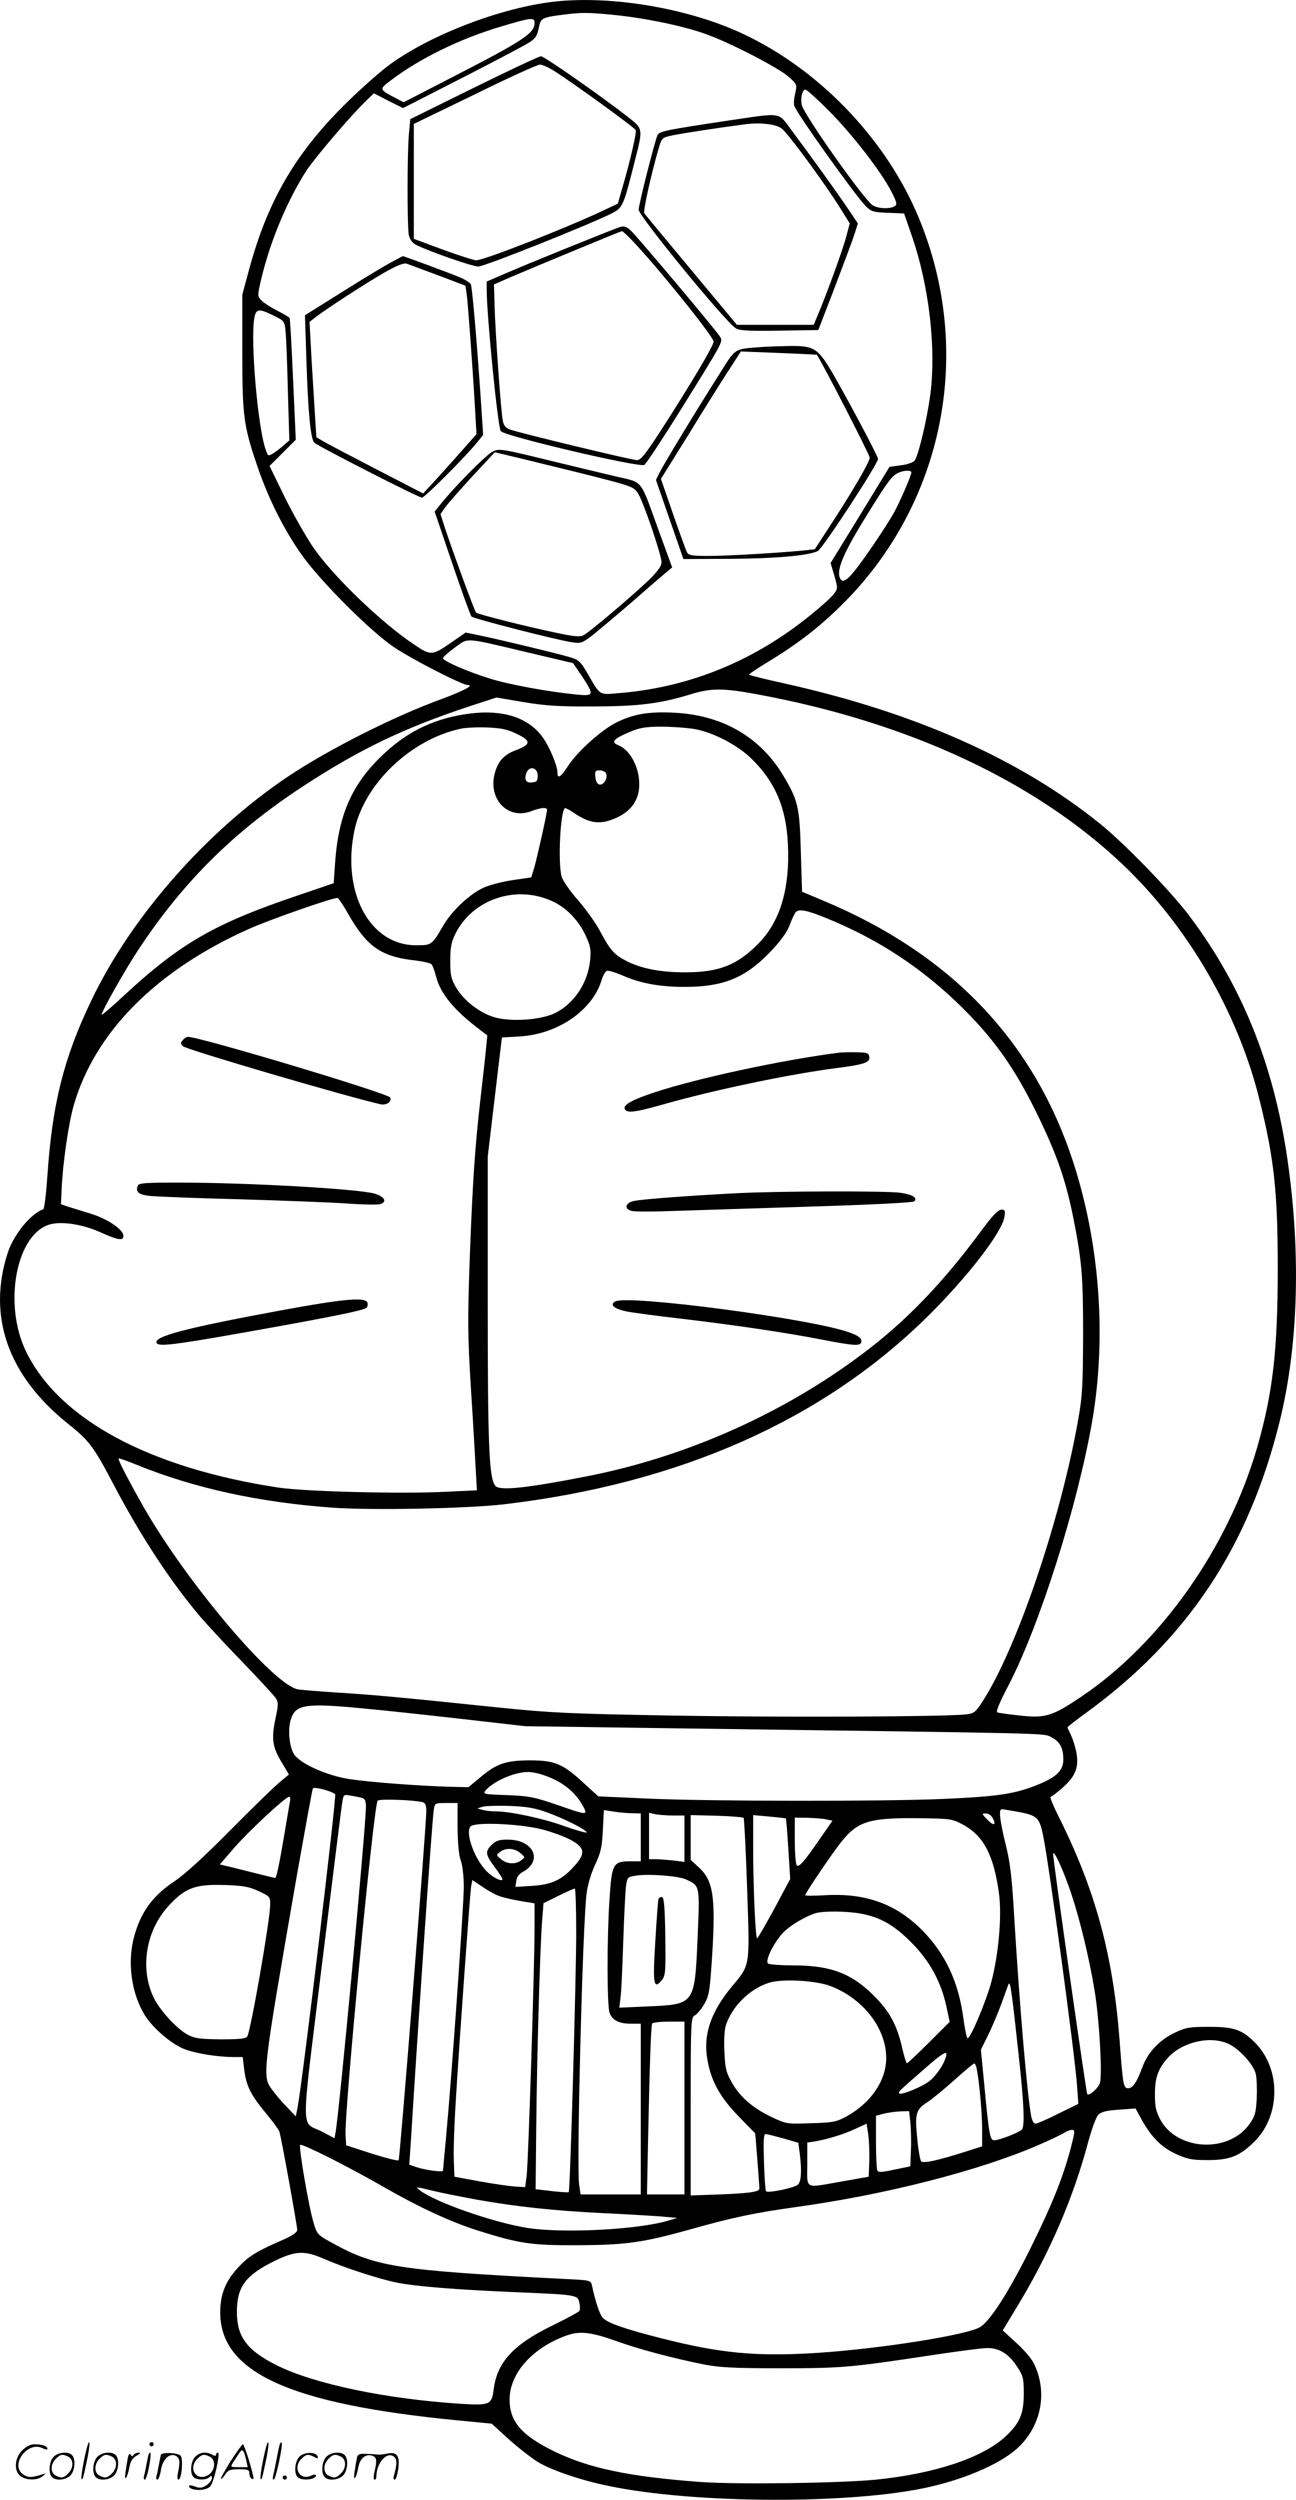 <svg version="1.0" xmlns="http://www.w3.org/2000/svg"
  viewBox="0 0 622.557 1200.706"
 preserveAspectRatio="xMidYMid meet">
<g transform="translate(-0.211,1201.021) scale(0.1,-0.1)"
fill="#000000" stroke="none">
<path d="M2670 12003 c-259 -28 -608 -162 -805 -310 -49 -37 -146 -124 -215
-193 -234 -235 -364 -460 -452 -787 l-32 -118 0 -275 c0 -311 6 -355 75 -557
53 -153 124 -294 207 -413 89 -128 339 -378 452 -452 90 -59 322 -178 349
-178 32 -1 -18 -27 -122 -66 -232 -84 -548 -244 -742 -374 -392 -263 -753
-674 -944 -1075 -133 -277 -188 -498 -211 -840 -6 -88 -15 -161 -20 -163 -60
-21 -141 -120 -170 -207 -100 -305 -1 -590 286 -821 106 -85 124 -109 219
-289 132 -252 276 -471 419 -640 33 -38 124 -137 203 -218 79 -82 150 -159
159 -172 14 -21 14 -31 -1 -101 -20 -96 -14 -136 31 -210 l34 -57 -42 -35
c-24 -19 -131 -123 -238 -231 -126 -128 -221 -214 -267 -245 -108 -71 -166
-151 -198 -273 -31 -120 -12 -262 49 -366 34 -59 118 -134 182 -164 51 -23
159 -42 245 -43 l47 0 7 -58 c9 -79 32 -125 103 -210 33 -40 63 -80 66 -90 9
-26 86 -453 86 -473 0 -10 -22 -26 -62 -44 -134 -58 -171 -81 -221 -135 -62
-66 -87 -130 -87 -217 0 -288 334 -440 1139 -518 l165 -16 82 -75 c46 -41 109
-90 141 -110 66 -39 205 -87 338 -114 415 -87 1174 -89 1542 -5 188 43 356
119 433 196 106 106 134 262 69 396 -11 24 -50 69 -86 101 l-64 59 69 114
c156 257 271 524 342 793 17 62 38 118 48 129 15 14 39 20 99 24 l80 6 31 -57
c48 -84 94 -130 164 -162 55 -25 75 -29 153 -29 102 0 150 18 218 84 131 124
135 353 7 481 -62 62 -101 75 -220 75 -93 0 -112 -3 -162 -27 -74 -34 -132
-95 -158 -166 -28 -75 -46 -102 -69 -102 -22 0 -25 15 -41 235 -32 409 -117
721 -296 1077 -24 48 -40 88 -35 88 5 0 32 21 60 46 62 55 78 101 62 175 -6
28 -18 63 -26 79 -8 16 -15 31 -15 33 0 3 38 33 85 67 491 356 786 800 935
1406 85 346 101 768 44 1202 -62 481 -216 873 -477 1221 -90 120 -311 348
-431 445 -383 309 -886 533 -1513 673 -95 21 -173 40 -173 43 0 3 42 31 93 62
148 90 254 173 367 287 489 495 624 1234 342 1877 -160 363 -476 687 -834 853
-258 121 -624 183 -898 154z m276 -64 c147 -14 332 -52 440 -90 118 -41 354
-163 405 -208 40 -36 40 -37 31 -80 -6 -24 -8 -51 -4 -60 14 -40 293 -430 342
-480 28 -28 37 -30 108 -33 l77 -3 38 -110 c82 -237 117 -539 88 -760 -16
-121 -59 -302 -77 -319 -8 -8 -38 -18 -66 -21 l-53 -7 -141 -231 -142 -231 18
-61 c17 -59 17 -62 -2 -87 -10 -15 -60 -60 -111 -101 -270 -220 -578 -346
-910 -375 -112 -9 -97 -19 -167 101 -31 52 -40 59 -85 72 -61 18 -357 89 -438
105 l-58 12 -75 -52 c-86 -59 -93 -60 -175 -4 -155 104 -379 319 -478 459 -35
50 -97 159 -139 243 l-75 154 63 63 63 63 -13 289 c-7 158 -14 291 -17 296 -2
4 -30 20 -61 36 -31 16 -65 38 -76 50 -18 20 -18 22 4 113 43 176 123 367 215
510 42 63 215 267 288 336 l35 34 70 -36 70 -35 290 148 c160 82 304 158 321
170 29 21 33 28 45 83 7 30 20 36 108 47 92 12 122 12 244 0z m-376 -38 c0
-51 -50 -84 -402 -265 l-227 -117 -38 20 c-81 42 -81 42 -21 87 137 104 334
200 528 257 143 43 160 45 160 18z m1414 -423 c113 -114 249 -290 299 -386 27
-53 30 -64 17 -72 -23 -15 -83 -12 -107 5 -44 31 -327 431 -339 480 -8 31 2
75 17 75 6 0 57 -46 113 -102z m-2667 -984 c51 -25 52 -26 57 -77 3 -29 8
-158 11 -287 l7 -235 -24 -21 c-13 -12 -35 -29 -50 -39 -27 -17 -28 -17 -38
11 -39 101 -76 530 -56 638 8 44 23 45 93 10z m3063 -753 c0 -15 -60 -153 -88
-201 -39 -67 -134 -208 -181 -267 -44 -56 -66 -66 -76 -34 -13 43 26 129 143
316 88 141 106 166 135 182 26 14 67 17 67 4z m-1845 -864 l220 -52 43 -63
c59 -90 58 -96 -25 -88 -141 14 -331 49 -421 78 -112 35 -222 84 -222 97 0 5
26 28 57 51 68 48 39 50 348 -23z m1106 -202 c725 -134 1330 -416 1752 -815
315 -298 558 -716 661 -1139 69 -278 86 -440 86 -802 0 -398 -24 -601 -100
-865 -140 -479 -462 -936 -842 -1192 -142 -96 -175 -106 -303 -91 -49 5 -95
12 -102 14 -8 3 10 47 52 127 152 292 335 872 405 1280 68 403 34 852 -95
1244 -190 578 -590 995 -1200 1249 l-100 42 -6 194 c-6 214 -13 245 -85 365
-111 185 -293 290 -524 301 -123 6 -195 -6 -279 -48 -71 -36 -187 -140 -231
-209 -34 -53 -50 -63 -50 -30 0 32 -39 125 -71 169 -68 94 -189 134 -349 114
-163 -21 -291 -80 -408 -188 -156 -144 -223 -291 -240 -526 l-7 -101 -170 -58
c-401 -135 -566 -230 -838 -482 -59 -55 -107 -96 -107 -92 0 16 115 220 179
316 214 323 454 562 788 781 270 177 484 280 804 386 l126 41 129 -22 c103
-17 169 -22 329 -21 217 0 327 13 470 57 102 32 161 32 326 1z m-1156 -190
c69 -33 68 -50 -2 -77 -60 -22 -88 -53 -104 -111 -34 -125 63 -226 175 -183
48 18 76 20 76 6 0 -16 -48 -230 -62 -279 l-14 -45 -88 -13 c-48 -7 -111 -23
-140 -36 -68 -31 -153 -111 -195 -183 -55 -94 -55 -94 -131 -94 -222 0 -358
255 -295 553 47 222 271 436 510 487 22 5 79 8 127 6 71 -3 98 -9 143 -31z
m845 25 c92 -14 214 -77 282 -144 114 -111 167 -236 175 -411 10 -211 -36
-369 -140 -475 -104 -106 -190 -140 -355 -140 -119 0 -208 18 -280 54 -59 30
-80 54 -126 141 -20 39 -68 106 -106 150 -39 44 -75 96 -80 115 -18 63 -7 306
15 328 2 3 22 -7 42 -21 79 -54 130 -60 210 -23 70 33 106 87 106 159 0 84
-45 166 -101 188 -36 14 -22 31 49 61 53 23 79 27 154 28 50 0 119 -5 155 -10z
m-745 -225 c0 -25 -4 -31 -26 -33 -30 -4 -40 13 -28 46 14 36 54 26 54 -13z
m329 9 c8 -22 -12 -56 -32 -52 -11 2 -18 15 -20 36 -3 28 0 32 21 32 14 0 28
-7 31 -16z m-262 -611 c70 -31 130 -93 165 -170 21 -46 25 -65 20 -113 -10
-113 -82 -218 -178 -260 -71 -30 -206 -38 -281 -16 -70 20 -148 80 -185 143
-24 42 -28 58 -28 128 0 64 5 90 24 129 82 166 289 237 463 159z m-977 -63
c87 -153 155 -202 305 -221 47 -5 89 -14 94 -20 6 -5 16 -32 23 -60 21 -81 85
-160 208 -253 l38 -29 -6 -61 c-3 -34 -15 -140 -26 -236 -28 -242 -39 -412
-53 -790 -10 -286 -9 -359 6 -605 10 -154 20 -328 23 -386 l6 -107 -149 -7
c-213 -11 -676 1 -804 20 -618 94 -1051 326 -1211 650 -115 232 -48 578 120
616 58 13 154 -3 234 -39 86 -39 112 -43 112 -18 0 31 -77 82 -158 107 -39 12
-88 27 -107 33 l-35 12 3 69 c5 124 33 317 58 405 101 352 396 649 841 848
100 45 412 154 427 149 5 -2 28 -36 51 -77z m2333 -35 c223 -95 415 -222 590
-389 175 -168 279 -313 397 -559 85 -177 126 -296 160 -462 44 -219 50 -288
50 -575 -1 -240 -3 -292 -23 -405 -84 -480 -294 -1100 -460 -1357 -33 -51 -41
-58 -77 -62 -97 -12 -898 -15 -1410 -6 -508 9 -587 13 -850 40 -471 49 -581
59 -755 70 -91 6 -180 13 -197 16 -117 21 -531 510 -737 869 -71 124 -129 235
-124 240 2 2 41 -12 88 -31 274 -111 581 -179 935 -205 187 -14 651 -5 830 16
844 100 1531 405 2036 905 191 189 354 401 366 475 5 31 3 35 -15 35 -15 0
-42 -28 -93 -97 -186 -253 -364 -438 -569 -592 -384 -290 -852 -498 -1325
-591 -295 -58 -423 -71 -443 -47 -31 36 -37 192 -37 887 l0 695 34 286 34 286
86 5 c183 11 350 126 393 271 7 22 18 41 25 44 8 3 40 -7 73 -21 85 -38 179
-56 300 -56 187 0 293 43 414 170 49 52 79 93 91 126 10 27 23 55 29 62 15 20
61 10 184 -43z m-2258 -3781 c89 -8 301 -31 469 -50 l306 -35 710 -10 c1850
-25 1777 -23 1816 -42 42 -21 59 -52 59 -108 0 -55 -37 -89 -138 -127 -101
-39 -184 -51 -432 -62 -283 -13 -1120 -12 -1418 1 l-246 11 -69 63 c-101 94
-140 110 -262 110 -116 -1 -159 -16 -241 -86 l-52 -43 -88 2 c-159 5 -387 22
-484 37 -108 17 -231 72 -264 117 -24 34 -33 123 -16 172 23 70 71 77 350 50z
m866 -321 c89 -30 152 -81 190 -154 19 -38 16 -38 -130 13 -109 37 -133 42
-239 46 -115 4 -117 5 -101 24 40 44 136 86 200 87 17 1 53 -6 80 -16z m-1004
-91 c8 -8 -154 -1359 -180 -1502 l-9 -45 -42 44 c-24 24 -56 62 -72 84 -48 67
-48 66 121 1040 39 219 72 402 75 407 6 10 92 -13 107 -28z m131 -18 c12 -4
17 -16 17 -40 0 -96 -129 -1479 -146 -1566 l-5 -28 -57 30 c-107 56 -107 -44
-3 807 51 411 94 763 98 781 5 33 7 34 42 27 20 -3 44 -8 54 -11z m-348 -16
c-2 -13 -14 -79 -25 -147 -25 -150 -40 -221 -46 -221 -3 0 -51 12 -107 26 -56
14 -115 29 -130 32 l-29 7 71 82 c71 81 245 243 262 243 5 0 7 -10 4 -22z
m638 -4 c12 -4 17 -15 17 -42 -1 -83 -127 -1672 -133 -1678 -4 -4 -62 11 -129
32 l-123 40 -3 48 c-7 104 134 1576 154 1607 6 10 174 4 217 -7z m167 -121 c1
-77 6 -132 15 -158 9 -23 15 -77 15 -128 0 -90 -59 -923 -85 -1200 -8 -86 -15
-160 -15 -163 0 -9 -91 4 -130 18 l-32 11 7 101 c35 568 103 1560 111 1604 5
32 6 32 59 32 l55 0 0 -117z m430 72 c85 -31 190 -84 190 -96 0 -4 -48 9 -107
30 -105 38 -261 71 -332 71 -20 0 -47 3 -61 7 l-25 7 25 8 c14 4 72 6 130 4
83 -3 121 -10 180 -31z m408 -4 l42 -1 0 -115 0 -115 -49 0 c-84 0 -90 -11
-101 -180 -13 -197 -12 -510 0 -547 13 -37 46 -53 105 -53 l45 0 0 -410 0
-410 -144 0 -145 0 -7 47 c-13 88 17 1255 36 1399 5 41 22 98 41 138 27 58 33
83 37 166 l5 96 46 -7 c25 -4 65 -8 89 -8z m1847 8 c100 -18 110 -27 128 -116
28 -134 153 -1055 163 -1203 l6 -85 -96 -47 c-53 -27 -102 -48 -110 -48 -8 0
-16 15 -20 33 -20 109 -56 531 -81 945 -11 195 -20 274 -39 350 -31 126 -38
182 -22 182 7 0 39 -5 71 -11z m-1649 -19 l54 0 0 -111 0 -112 -52 7 c-29 3
-68 6 -85 6 l-33 0 0 111 0 112 31 -7 c17 -3 56 -6 85 -6z m1534 -11 c20 -36
6 -41 -25 -9 -27 28 -28 30 -7 30 12 0 26 -9 32 -21z m-1196 0 c3 -3 11 -156
17 -340 13 -385 16 -363 -76 -474 -99 -120 -136 -230 -115 -347 18 -104 61
-181 150 -273 l80 -82 10 -124 c5 -68 10 -131 10 -141 0 -17 -57 -24 -247 -30
l-83 -3 0 427 c0 415 1 428 20 438 11 6 31 30 45 54 22 37 26 61 35 187 22
320 11 403 -59 468 l-41 38 0 107 0 108 124 -3 c68 -2 127 -7 130 -10z m203
-3 c2 -1 7 -67 12 -147 l9 -144 -76 -142 c-43 -79 -80 -143 -83 -143 -8 0 -19
251 -19 439 l0 153 78 -7 c42 -4 78 -8 79 -9z m196 -5 l28 -6 -52 -75 c-85
-124 -111 -153 -120 -138 -5 7 -9 61 -9 121 l0 107 63 -1 c34 -1 75 -4 90 -8z
m657 -26 c98 -54 146 -147 171 -330 14 -106 -1 -285 -36 -421 -23 -89 -100
-274 -115 -274 -4 0 -12 40 -19 88 -23 181 -87 318 -201 433 -125 125 -272
178 -467 166 -51 -3 -93 -3 -93 0 0 10 126 196 170 252 82 104 136 121 380
118 151 -2 156 -3 210 -32z m-2015 -24 c44 -12 103 -34 130 -49 68 -37 71 -65
14 -127 -60 -66 -108 -87 -202 -93 l-79 -5 4 28 c2 19 13 34 33 45 96 53 50
153 -70 154 -43 1 -58 -4 -79 -23 -35 -33 -33 -48 14 -111 22 -29 38 -55 36
-58 -9 -9 -47 11 -76 40 -58 58 -104 184 -78 215 19 24 249 13 353 -16z m-114
-111 c24 -20 24 -20 5 -35 -27 -21 -69 -19 -97 5 -24 20 -24 20 -5 35 27 21
69 19 97 -5z m2647 -195 c41 -122 87 -313 112 -465 22 -130 38 -398 26 -444
-6 -23 -51 -64 -61 -55 -5 6 -165 1129 -164 1154 1 27 50 -79 87 -190z m-1851
68 c68 -31 67 -27 56 -282 -14 -319 -13 -318 -239 -328 l-137 -6 6 49 c4 27 9
148 13 269 4 121 10 240 13 265 6 43 8 45 46 51 60 10 206 -1 242 -18z m-904
-77 c17 -8 65 -19 105 -26 l72 -12 0 -116 c0 -182 -30 -1130 -38 -1192 l-7
-55 -50 3 c-28 2 -104 13 -170 25 l-120 22 -3 80 c-2 44 2 161 8 260 20 333
70 1020 75 1053 l6 32 45 -30 c24 -17 59 -37 77 -44z m-1149 21 c54 -25 56
-27 56 -64 0 -73 -93 -605 -110 -634 -7 -11 -35 -14 -127 -14 -101 1 -124 4
-159 22 -51 27 -135 118 -163 177 -68 140 -39 323 71 442 81 88 128 105 275
100 83 -3 112 -8 157 -29z m1526 -199 c0 -215 -29 -1240 -36 -1247 -2 -2 -38
0 -81 5 l-78 9 3 295 c3 328 18 858 28 992 l7 87 71 35 c39 19 74 35 79 35 4
1 7 -95 7 -211z m1366 91 c94 -17 161 -55 244 -139 87 -87 142 -187 168 -306
l16 -75 -99 -99 c-55 -55 -103 -100 -106 -100 -4 0 -14 33 -23 73 -23 103 -57
169 -122 237 -113 119 -216 160 -398 160 -61 0 -117 4 -124 9 -19 12 36 118
83 159 37 33 101 69 145 83 38 11 149 10 216 -2z m-145 -348 c168 -64 281
-222 267 -370 -10 -100 -81 -196 -189 -256 -50 -27 -64 -30 -172 -33 -117 -4
-117 -4 -191 31 -90 43 -152 98 -191 169 -25 45 -30 67 -33 144 -3 54 0 106 7
127 30 90 114 174 205 203 62 21 226 12 297 -15z m904 -328 c26 -237 30 -339
17 -360 -8 -13 -109 -53 -134 -53 -20 0 -25 25 -47 259 l-17 176 37 75 c20 41
48 109 63 150 15 41 29 82 33 90 8 19 16 -41 48 -337z m-1605 -258 l0 -415
-90 0 -90 0 5 253 c8 377 14 557 20 568 4 5 40 9 81 9 l74 0 0 -415z m2618
306 c54 -28 119 -102 127 -145 4 -19 6 -71 4 -115 -4 -69 -8 -85 -34 -122
-100 -142 -347 -130 -429 20 -21 40 -26 62 -26 120 0 82 14 122 61 176 70 79
210 110 297 66z m-1382 -105 c-14 -24 -39 -55 -56 -69 -31 -27 -139 -72 -148
-62 -7 7 -3 10 123 120 73 64 101 83 103 71 2 -9 -8 -36 -22 -60z m168 -13
c12 -59 26 -212 26 -290 l0 -82 -78 -25 c-139 -44 -204 -58 -215 -47 -5 5 -14
56 -19 112 -12 118 -6 137 49 172 21 14 79 61 128 105 50 45 93 81 97 81 3 1
9 -11 12 -26z m-319 -255 c3 -29 5 -89 3 -133 l-3 -80 -77 -16 c-67 -14 -78
-14 -82 -2 -3 8 -6 70 -6 138 l0 123 38 10 c20 5 56 10 79 11 l42 1 6 -52z
m-197 -188 l-3 -75 -125 -22 c-188 -33 -170 -42 -170 82 l0 104 38 6 c63 11
137 34 193 60 l54 25 8 -53 c4 -28 6 -86 5 -127z m967 60 c-39 -145 -91 -273
-191 -475 -102 -206 -191 -347 -242 -381 -56 -38 -478 -105 -783 -125 -294
-19 -468 -2 -754 71 -173 44 -256 73 -278 98 -14 15 -35 78 -51 153 -6 27 -6
27 -133 33 -814 42 -908 57 -1128 180 -56 31 -61 37 -76 88 -23 73 -73 367
-65 376 8 8 234 -106 401 -202 170 -98 322 -168 451 -209 200 -63 257 -72 479
-71 233 1 314 12 550 78 195 55 303 78 505 106 426 59 877 174 1160 297 58 25
114 52 125 59 11 8 27 14 37 14 15 0 14 -8 -7 -90z m-1380 49 l72 -21 7 -52
c10 -84 7 -134 -9 -149 -15 -15 -143 -42 -153 -32 -3 3 -8 66 -10 140 -3 102
-2 135 8 135 6 0 45 -10 85 -21z m-1473 -294 c191 -34 368 -53 608 -65 113 -5
239 -13 280 -16 l75 -7 -44 -13 c-143 -43 -503 -62 -675 -35 -164 26 -441 123
-516 180 -24 19 -22 19 55 0 44 -11 142 -30 217 -44z m-732 -285 c96 -42 262
-96 350 -114 93 -18 275 -33 580 -46 286 -12 287 -13 295 -50 4 -16 4 -34 0
-40 -3 -5 -61 -36 -128 -69 -190 -92 -268 -178 -284 -310 -8 -70 -20 -75 -152
-67 -365 23 -711 96 -891 186 -141 71 -190 136 -190 255 0 122 41 177 184 247
100 48 142 49 236 8z m1405 -395 c101 -37 270 -82 420 -112 74 -14 140 -18
365 -18 294 0 339 4 715 61 127 19 251 36 276 36 60 2 108 -28 148 -91 28 -43
31 -55 31 -127 0 -98 -19 -142 -87 -206 -111 -103 -339 -179 -623 -208 -174
-17 -667 -24 -845 -11 -339 25 -535 66 -701 147 -157 77 -214 143 -214 249 0
126 110 249 275 308 64 22 116 16 240 -28z M2279 11589 l-306 -151 -7 -76 c-8
-97 -8 -440 0 -481 5 -21 16 -37 35 -47 61 -31 270 -104 299 -104 29 0 536
202 642 256 52 27 55 33 112 261 37 145 37 145 -35 201 -133 104 -403 292
-418 292 -9 0 -154 -68 -322 -151z m386 80 c94 -60 387 -272 391 -284 5 -12
-30 -162 -67 -286 l-19 -67 -68 -32 c-170 -81 -574 -240 -612 -240 -11 0 -83
23 -160 51 l-140 52 0 276 0 276 293 142 c160 79 301 143 313 143 11 0 42 -14
69 -31z M3500 11431 c-299 -45 -329 -51 -339 -69 -12 -23 -91 -335 -91 -359 0
-30 413 -535 466 -569 17 -12 60 -14 209 -12 l188 3 79 205 c43 113 86 228 95
256 l16 51 -53 79 c-55 81 -172 243 -268 372 -64 85 -39 82 -302 43z m257 -38
c29 -21 204 -259 281 -382 l46 -74 -17 -64 c-16 -62 -97 -284 -137 -377 l-19
-46 -185 0 -184 0 -219 263 c-120 144 -222 267 -226 273 -6 10 33 188 69 311
15 51 16 52 67 63 46 10 251 41 347 53 74 10 150 1 177 -20z M2975 10918 c-45
-16 -437 -174 -542 -220 l-93 -40 0 -38 c0 -125 54 -669 68 -681 27 -26 658
-174 689 -162 7 3 82 116 167 252 218 351 212 339 196 365 -21 34 -395 478
-426 507 -25 23 -33 25 -59 17z m61 -60 c127 -133 394 -465 394 -489 0 -19
-112 -208 -253 -426 -74 -114 -97 -143 -115 -143 -24 0 -571 132 -613 148 -19
8 -28 20 -32 44 -9 48 -36 426 -39 548 l-3 104 80 35 c122 52 529 221 535 221
3 0 24 -19 46 -42z M1875 10747 c-33 -18 -139 -82 -234 -142 l-174 -109 7
-216 c8 -252 20 -378 38 -396 17 -17 501 -264 517 -264 13 0 197 184 259 258
l35 43 -12 182 c-17 251 -40 524 -47 541 -3 8 -28 24 -55 35 -42 18 -267 101
-272 101 -1 0 -29 -15 -62 -33z m231 -59 l132 -50 6 -41 c6 -42 30 -371 41
-567 l6 -105 -106 -120 c-59 -66 -117 -130 -129 -142 l-21 -23 -215 111 c-118
61 -234 122 -257 135 l-41 24 -6 92 c-3 51 -11 176 -17 277 l-10 185 23 18
c47 38 246 167 333 217 61 35 96 49 110 45 11 -4 79 -29 151 -56z M3655 10343
c-129 -10 -117 -2 -198 -131 -112 -176 -264 -427 -285 -469 l-19 -38 66 -190
66 -190 220 1 c219 1 378 15 425 37 23 11 289 418 290 443 0 14 -178 347 -237
443 -57 91 -79 102 -200 99 -48 -1 -106 -3 -128 -5z m271 -37 c25 -35 254
-481 254 -494 0 -20 -81 -160 -195 -334 l-69 -106 -66 -7 c-131 -12 -357 -25
-447 -25 -78 0 -94 3 -101 18 -5 9 -35 92 -67 184 l-58 168 129 207 c70 115
156 252 191 306 l64 99 182 -7 c100 -4 182 -8 183 -9z M2370 9842 c-30 -14
-171 -156 -243 -243 l-37 -46 84 -247 c46 -136 88 -252 93 -257 11 -11 410
-113 484 -124 42 -6 48 -4 100 36 29 24 117 97 193 163 76 67 150 130 163 141
l24 20 -64 175 c-93 256 -72 230 -207 262 -63 15 -215 51 -337 81 -208 51
-224 53 -253 39z m480 -119 c184 -47 196 -51 216 -81 25 -36 114 -298 114
-333 0 -17 -19 -43 -57 -81 -81 -78 -294 -259 -320 -270 -15 -8 -50 -4 -125
12 -153 32 -382 90 -389 98 -8 8 -112 293 -149 405 l-22 68 24 34 c13 18 72
85 130 148 l107 115 138 -33 c76 -19 226 -55 333 -82z M880 7014 c-11 -12 -11
-18 1 -29 16 -16 786 -242 950 -279 28 -6 56 15 45 33 -14 21 -913 291 -971
291 -7 0 -18 -7 -25 -16z M664 6315 c-12 -30 4 -43 58 -49 29 -3 222 -11 428
-16 206 -6 437 -15 513 -20 76 -6 149 -7 163 -4 38 10 25 36 -24 51 -81 23
-610 53 -940 53 -162 0 -194 -2 -198 -15z M1345 5715 c-454 -84 -609 -125
-590 -156 11 -17 81 -9 420 51 416 74 575 106 588 119 5 5 7 17 4 25 -11 27
-114 18 -422 -39z M4025 6953 c-271 -35 -674 -122 -877 -189 -112 -37 -156
-62 -144 -82 12 -20 52 -14 200 28 242 68 598 142 816 170 133 17 162 27 158
53 -3 20 -9 22 -63 23 -33 1 -73 0 -90 -3z M3540 6279 c-264 -14 -466 -30
-496 -38 -39 -10 -44 -38 -8 -47 15 -4 109 -4 208 0 100 3 397 13 660 21 291
9 484 19 490 25 17 17 -9 33 -66 41 -68 10 -600 8 -788 -2z M2957 5759 c-28
-16 -4 -36 56 -48 29 -6 151 -22 272 -36 253 -30 496 -66 675 -101 155 -30
180 -30 180 -5 0 14 -14 25 -54 40 -176 66 -1069 184 -1129 150z M3165 2888
c-2 -7 -9 -98 -15 -202 -13 -205 -8 -235 31 -187 18 22 19 38 17 209 -2 137
-6 186 -15 190 -7 2 -15 -2 -18 -10z M406 194 c-10 -47 -15 -88 -12 -91 5 -6
9 7 30 110 7 37 10 67 6 67 -4 0 -15 -39 -24 -86z M720 270 c0 -5 5 -10 10
-10 6 0 10 5 10 10 0 6 -4 10 -10 10 -5 0 -10 -4 -10 -10z M1266 194 c-10 -47
-15 -88 -12 -91 5 -6 9 7 30 110 7 37 10 67 6 67 -4 0 -15 -39 -24 -86z M1346
269 c-3 -8 -10 -41 -16 -74 -6 -33 -14 -68 -16 -77 -3 -10 -1 -18 3 -18 10 0
46 171 38 178 -2 3 -7 -1 -9 -9z M109 241 c-38 -38 -41 -101 -7 -125 29 -20
79 -20 104 0 18 14 18 15 1 10 -53 -17 -69 -17 -92 -2 -69 45 21 166 94 126
12 -6 21 -7 21 -1 0 12 -25 21 -62 21 -19 0 -39 -10 -59 -29z M1110 189 c-28
-45 -49 -83 -47 -85 2 -3 12 7 21 21 14 21 24 25 66 25 43 0 50 -3 50 -19 0
-11 5 -23 10 -26 6 -3 10 -3 10 1 0 20 -44 164 -51 164 -4 0 -30 -37 -59 -81z
m75 4 l7 -33 -42 0 c-42 0 -42 0 -28 23 8 12 21 32 29 44 15 25 22 18 34 -34z
M260 210 c-22 -22 -27 -79 -8 -98 19 -19 66 -14 88 8 22 22 27 79 8 98 -19 19
-66 14 -88 -8z m71 0 c25 -14 25 -54 -1 -80 -23 -23 -33 -24 -61 -10 -25 14
-25 54 1 80 23 23 33 24 61 10z M470 210 c-22 -22 -27 -79 -8 -98 19 -19 66
-14 88 8 22 22 27 79 8 98 -19 19 -66 14 -88 -8z m71 0 c25 -14 25 -54 -1 -80
-23 -23 -33 -24 -61 -10 -25 14 -25 54 1 80 23 23 33 24 61 10z M616 204 c-3
-16 -8 -47 -11 -69 -8 -51 10 -26 19 27 5 27 15 42 34 53 18 10 22 14 10 15
-9 0 -20 -5 -24 -11 -5 -8 -9 -8 -14 1 -5 8 -10 3 -14 -16z M717 223 c-2 -4
-7 -26 -11 -48 -4 -22 -9 -48 -12 -57 -3 -10 -1 -18 4 -18 4 0 14 28 20 62 11
58 10 81 -1 61z M775 220 c-1 -3 -5 -23 -9 -45 -4 -22 -9 -48 -12 -57 -3 -10
-1 -18 4 -18 5 0 13 20 17 45 7 53 44 87 74 68 17 -11 19 -28 8 -80 -4 -18 -3
-33 2 -33 16 0 24 99 11 115 -12 14 -87 18 -95 5z M940 210 c-22 -22 -27 -79
-8 -98 15 -15 61 -15 76 0 9 9 12 8 12 -5 0 -9 -12 -24 -26 -34 -21 -13 -32
-15 -55 -6 -16 6 -29 8 -29 3 0 -24 81 -27 102 -2 18 19 50 162 37 162 -5 0
-9 -5 -9 -10 0 -7 -6 -7 -19 0 -30 16 -59 12 -81 -10z m71 0 c29 -16 25 -65
-6 -86 -56 -37 -103 28 -55 76 23 23 33 24 61 10z M1441 211 c-23 -23 -28 -80
-9 -99 19 -19 88 -13 88 9 0 5 -11 4 -24 -2 -54 -25 -89 38 -46 81 23 23 33
24 62 9 16 -9 19 -8 16 3 -8 22 -64 22 -87 -1z M1570 210 c-22 -22 -27 -79 -8
-98 19 -19 66 -14 88 8 22 22 27 79 8 98 -19 19 -66 14 -88 -8z m71 0 c25 -14
25 -54 -1 -80 -23 -23 -33 -24 -61 -10 -25 14 -25 54 1 80 23 23 33 24 61 10z
M1716 201 c-3 -14 -8 -44 -11 -66 -8 -51 10 -26 19 27 8 41 35 63 66 53 22 -7
24 -21 11 -77 -5 -22 -5 -38 0 -38 5 0 9 6 9 13 0 68 51 125 85 97 15 -13 15
-35 -1 -92 -3 -10 -1 -18 4 -18 6 0 13 23 17 50 9 63 -5 84 -49 76 -17 -4 -35
-6 -41 -6 -101 8 -104 7 -109 -19z M1360 110 c0 -5 5 -10 10 -10 6 0 10 5 10
10 0 6 -4 10 -10 10 -5 0 -10 -4 -10 -10z"/>
</g>
</svg>
